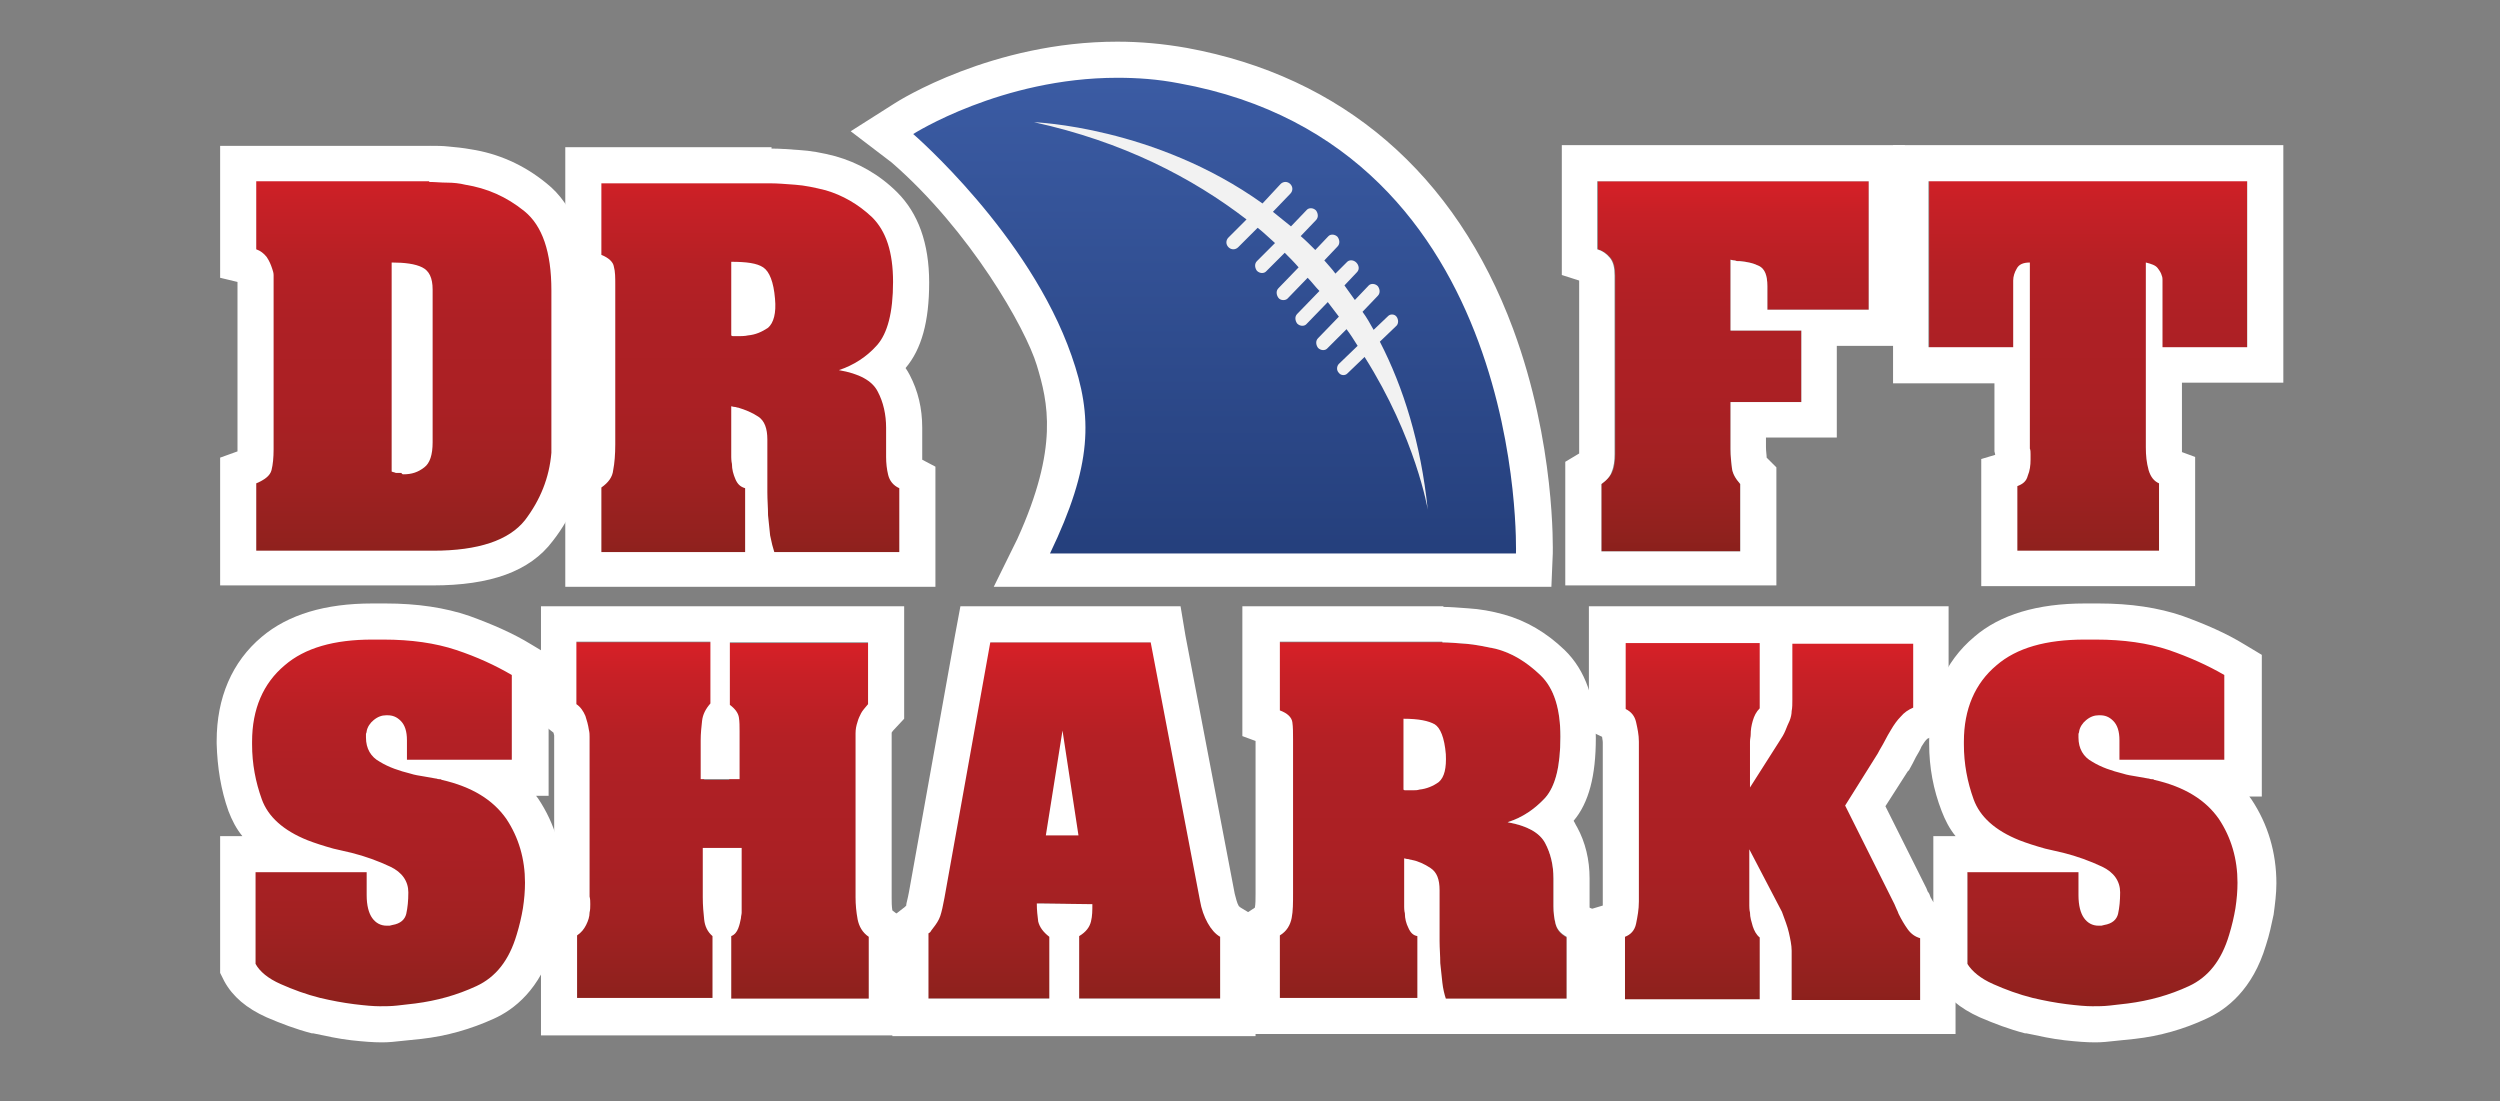 <svg enable-background="new 0 0 360 158.6" viewBox="0 0 360 158.6" xmlns="http://www.w3.org/2000/svg" xmlns:xlink="http://www.w3.org/1999/xlink"><rect x="0" y="0" width="360" height="158.6" fill="#808080" stroke="none"/><linearGradient id="a"><stop offset="0" stop-color="#d52027"/><stop offset=".076" stop-color="#c82026"/><stop offset=".243" stop-color="#b52025"/><stop offset=".374" stop-color="#ae2025"/><stop offset=".561" stop-color="#ab2024"/><stop offset=".74" stop-color="#a22122"/><stop offset=".915" stop-color="#92211e"/><stop offset="1" stop-color="#88201b"/></linearGradient><linearGradient id="b" gradientTransform="matrix(1 0 0 -1 0 218)" gradientUnits="userSpaceOnUse" x1="302.6" x2="302.6" xlink:href="#a" y1="126.744" y2="70.025"/><linearGradient id="c" gradientTransform="matrix(1 0 0 -1 0 218)" gradientUnits="userSpaceOnUse" x1="254.6" x2="254.6" xlink:href="#a" y1="124.752" y2="72.133"/><linearGradient id="d" gradientTransform="matrix(1 0 0 -1 0 218)" gradientUnits="userSpaceOnUse" x1="203.85" x2="203.85" xlink:href="#a" y1="124.752" y2="72.133"/><linearGradient id="e" gradientTransform="matrix(1 0 0 -1 0 218)" gradientUnits="userSpaceOnUse" x1="154" x2="154" xlink:href="#a" y1="124.752" y2="72.133"/><linearGradient id="f" gradientTransform="matrix(1 0 0 -1 0 218)" gradientUnits="userSpaceOnUse" x1="104.5" x2="104.5" xlink:href="#a" y1="124.752" y2="72.133"/><linearGradient id="g" gradientTransform="matrix(1 0 0 -1 0 218)" gradientUnits="userSpaceOnUse" x1="55.65" x2="55.65" xlink:href="#a" y1="127.327" y2="70.828"/><linearGradient id="h" gradientTransform="matrix(1 0 0 -1 0 218)" gradientUnits="userSpaceOnUse" x1="300.7" x2="300.7" xlink:href="#a" y1="193.681" y2="135.281"/><linearGradient id="i" gradientTransform="matrix(1 0 0 -1 0 218)" gradientUnits="userSpaceOnUse" x1="249.6" x2="249.6" xlink:href="#a" y1="191.645" y2="137.442"/><linearGradient id="j" gradientTransform="matrix(1 0 0 -1 0 218)" gradientUnits="userSpaceOnUse" x1="108.5" x2="108.5" xlink:href="#a" y1="193.694" y2="135.294"/><linearGradient id="k" gradientTransform="matrix(1 0 0 -1 0 218)" gradientUnits="userSpaceOnUse" x1="174.251" x2="174.251" y1="225.372" y2="132.469"><stop offset="0" stop-color="#4163ae"/><stop offset="1" stop-color="#233d79"/></linearGradient><linearGradient id="l" gradientTransform="matrix(1 0 0 -1 0 218)" gradientUnits="userSpaceOnUse" x1="58.55" x2="58.55" xlink:href="#a" y1="193.677" y2="135.274"/><path d="m282.3 115.4c-.9-2.5-1.4-5.1-1.4-7.9 0-.1 0-.2 0-.2 0-.1 0-.1 0-.1 0-4.7 1.6-10.5 4.7-13.1s9.9-3.8 16.2-3.6c4 0 7.5.5 10.5 1.5 2.9 1 7.7 2.2 10 3.6v14.3l-.7 8.5c1.8 2.7 2.7 5.8 2.7 9.1 0 1.2-.1 2.4-.3 3.6s-.5 2.5-.9 3.8c-1.1 3.7-3 8.2-5.8 9.5s-7.8 2.1-10.9 2.5c-.9.1-1.7.2-2.6.3s-1.7.1-2.5.2c-.9 0-2.1-.1-3.7-.3s-3.2-.5-4.9-.9c-2-.5-3.9-1.2-5.7-2s-3-1.8-3.7-2.9v-15.3z" fill="url(#b)"/><path d="m232.4 143.8v-9c.8-.3 1.4-.9 1.6-1.9s.4-2.1.4-3.2c0-.3 0-.5 0-.8 0-.2 0-.5 0-.8 0-.2 0-.4 0-.6s0-.4 0-.6v-18.9c0-.2 0-.4 0-.6s0-.4 0-.7c0-1-.2-1.9-.4-2.8s-.7-1.5-1.5-1.9v-9.5h43.5v9.4c-.7.3-1.3.7-1.8 1.3-.5.5-1 1.2-1.4 1.9-.3.5-.6 1-.9 1.6s-.7 1.2-1 1.8l-4.9 7.5 7.1 14.2c.1.2.2.5.3.7s.2.4.3.7c.4.8.8 1.5 1.3 2.2s1.1 1.1 1.8 1.3v8.9h-44.4z" fill="url(#c)"/><path d="m182.1 143.8v-9c1-.6 1.5-1.5 1.7-2.5s.2-2.2.2-3.6v-21.2c0-.1 0-.3 0-.4 0-.2 0-.4 0-.5 0-1 0-1.8-.1-2.5s-.7-1.3-1.8-1.7v-9.9h25.6c.9 0 2 .1 3.4.2 1.3.1 2.7.4 4.2.7 2.4.6 4.5 1.9 6.5 3.8s2.9 4.9 2.9 8.9c0 4.2-.7 7.1-2.2 8.8-1.5 1.6-3.2 2.8-5.4 3.5 2.8.5 4.6 1.5 5.4 3s1.2 3.2 1.2 5.1v3.7.2.2c0 .9.1 1.7.3 2.5s.7 1.4 1.6 1.9v8.9z" fill="url(#d)"/><path d="m173.1 129.7c.2 1.2.6 2.3 1.1 3.2s1.1 1.6 1.8 2v8.9h-22.3v-9c1-.6 1.5-1.3 1.7-2.1s.2-1.6.2-2.5l-6-.1c0 1 .1 1.8.2 2.6.2.8.7 1.5 1.6 2.2v8.9h-19.4v-9.4c.2-.1.3-.3.4-.4s.2-.3.3-.4c.4-.5.8-1.1 1-1.7s.4-1.5.6-2.6l6.6-36.8h25.1z" fill="url(#e)"/><path d="m102.8 92.5v8.9c-.7.8-1.1 1.6-1.2 2.5s-.2 1.8-.2 2.8v5.6h3.6v-6.1c0-.1 0-.2 0-.4 0-.1 0-.3 0-.4 0-.7 0-1.4-.1-2s-.5-1.2-1.3-1.8v-9h23.9v8.9c-.4.5-.8.9-1 1.3s-.4.8-.5 1.2c-.2.6-.3 1.1-.3 1.7s0 1.1 0 1.7v.6s0 .4 0 .6v20.2.3s0 .1 0 .2c0 1.1.1 2.1.3 3.2.2 1 .7 1.9 1.6 2.5v8.9h-23.9v-9c.5-.2.8-.6 1-1.1s.3-1 .4-1.5c0-.3.1-.5.1-.8s0-.5 0-.7v-8.6h-3.6v7.1c0 1.2.1 2.3.2 3.2.1 1 .5 1.8 1.2 2.4v8.9h-21.5v-9c.6-.4 1-.9 1.3-1.5s.5-1.2.5-1.8c.1-.4.1-.8.1-1.2s0-.7-.1-1.1c0-.2 0-.3 0-.5s0-.3 0-.4v-21.2c0-.3 0-.6 0-.9s0-.6-.1-1c-.1-.7-.2-1.4-.5-2-.3-.7-.7-1.3-1.3-1.7v-9z" fill="url(#f)"/><path d="m35.2 97.6c3.1-2.6 12.9-7.9 19.2-7.7 3.7.1 9.5 2.1 12.5 3.1 2.9 1 5.9 2.7 8.3 4.1.1 0 .2.1.2.1l.7 30.4c0 1.2-.1 2.4-.3 3.6s-.5 2.5-.9 3.8c-1.1 3.7-3 6.1-5.8 7.4s-4.6 3-7.8 3.3c-.9.1-2 .7-2.9.8s-2-.1-2.8-.1c-.9 0-2.5.2-4 0-1.6-.2-3.4-.8-5.1-1.1-2-.5-4-.6-5.8-1.4s-4.2-3.3-4.8-4.5z" fill="url(#g)"/><path d="m311.1 66.2v.2.1c0 1.2.1 2.2.4 3.3.3 1 .8 1.6 1.5 1.9v9.7h-24.6v-9.4c.8-.3 1.3-.7 1.5-1.5.2-.7.4-1.5.4-2.3 0-.2 0-.5 0-.8s0-.6-.1-.8c0-.2 0-.3 0-.5s0-.3 0-.4l-.2-13.7h-12.2v-28h45.8v28h-12.2z" fill="url(#h)"/><path d="m269.1 26.1v18.5h-14.6v-3.4c0-1.6-.4-2.5-1.2-2.9s-1.7-.6-2.8-.7h-.1s-.1 0-.2 0c-.2 0-.3-.1-.5-.1s-.4-.1-.5-.1v10.2h10.2v10.3h-10.2v6.8c0 1 .1 1.9.2 2.7s.5 1.5 1.2 2.3v9.7h-20v-9.7c.7-.5 1.3-1.1 1.6-1.8s.4-1.6.4-2.5v-25.7c0-1.2-.2-2-.7-2.6s-1.1-1-1.8-1.2v-9.8z" fill="url(#i)"/><path d="m85 81.4v-11.3c1-.7 1.6-1.5 1.7-2.5.2-1 .3-2.3.3-3.7v-22c0-.1 0-.3 0-.5s0-.4 0-.5c0-1 0-1.9-.2-2.6-.1-.7-.8-1.3-1.8-1.7v-12.4h26.5c1 0 2.1.1 3.5.2s2.8.4 4.4.8c2.4.7 6.7 2 8.7 3.9 2 2 3 7.1 3 11.3 0 4.4-.7 7.4-2.3 9.1-1.5 1.7-3.4 2.9-5.5 3.6 2.9.5 4.8 1.5 5.6 3.1.8 1.5 1.2 3.3 1.2 5.2v3.8.2.2c0 .9.1 1.8.3 2.6s.7 1.5 1.6 1.9v11.3z" fill="url(#j)"/><path d="m128.5 18.8s19.7 15.6 24.7 33.9c3.1 11.4 2.1 14-4.3 28h71.1s1.2-61.1-49.1-70.2c-20.8-3.9-42.4 8.3-42.4 8.3z" fill="url(#k)"/><path d="m62.2 23.9c.8 0 1.7.1 2.6.1s1.8.1 2.6.3c3.1.5 8 1.7 10.6 3.8s3.9 8 3.9 13.5v20.9 1.3s0 .8 0 1.2c-.3 3.6-1.6 6.8-3.8 9.7-2.3 2.9-8.7 6.5-15.3 6.5h-27.6v-11.8c1.2-.5 2-1.1 2.2-1.9s.3-1.8.3-3v-24.4c0-.2 0-.5 0-.7 0-.3-.1-.6-.2-.9-.2-.6-.4-1.1-.8-1.7-.3-.5-.9-.9-1.5-1.1v-11.8z" fill="url(#l)"/><g fill="#fff"><path d="m53.6 92.1h1.6c4 0 7.5.5 10.5 1.5s5.6 2.2 8 3.6v12.2h-15.1v-2.8c0-1.3-.3-2.2-.9-2.8s-1.2-.8-1.9-.8h-.1-.1c-.6 0-1.2.2-1.8.7-.5.4-.9 1-1 1.6 0 .2-.1.3-.1.4s0 .3 0 .5c0 1.6.7 2.8 2 3.5 1.3.8 2.8 1.3 4.4 1.7.6.2 1.3.3 1.9.4s1.2.2 1.7.3c.2 0 .3.1.5.1s.3 0 .4.1c4.4 1 7.4 2.9 9.3 5.6 1.8 2.7 2.7 5.8 2.7 9.2 0 1.2-.1 2.4-.3 3.7-.2 1.2-.5 2.5-.9 3.8-1.1 3.7-3 6.1-5.8 7.4s-5.7 2.1-8.8 2.5c-.9.1-1.7.2-2.6.3s-1.7.1-2.5.1c-.9 0-2.1-.1-3.7-.3s-3.2-.5-4.9-.9c-2-.5-3.9-1.2-5.7-2s-3-1.8-3.6-2.9v-13.2h16v3.3c0 1.5.3 2.6.8 3.3s1.2 1.1 2.1 1.1h.3.1c.1 0 .3-.1.4-.1 1.2-.2 1.8-.8 2-1.6.2-.9.3-1.9.3-3.1 0-1.6-.9-2.9-2.6-3.7s-3.6-1.5-5.6-2c-.4-.1-.9-.2-1.3-.3s-.9-.2-1.3-.3c-.7-.2-1.4-.4-2-.6s-1.2-.4-1.7-.6c-3.5-1.4-5.7-3.4-6.6-5.9s-1.4-5.1-1.4-7.9c0-.1 0-.2 0-.2 0-.1 0-.1 0-.2 0-4.7 1.6-8.4 4.7-11 2.9-2.5 7.1-3.7 12.6-3.7m0-5.2c-6.8 0-12.1 1.6-15.9 4.8-4.3 3.6-6.5 8.8-6.5 15v.2.2c.1 3.4.6 6.6 1.7 9.7.5 1.3 1.1 2.5 2 3.6h-3.2v5.2 13.2 1.3l.6 1.2c1.2 2.2 3.2 3.9 6.1 5.2 2.1.9 4.2 1.7 6.5 2.3h.1.1c1.9.4 3.7.8 5.5 1s3.2.3 4.3.3h.1.1c.9 0 1.8-.1 2.7-.2s1.9-.2 2.9-.3c3.6-.4 7.1-1.4 10.4-2.9 2.9-1.3 6.7-4.2 8.6-10.7.4-1.4.8-2.9 1-4.4s.4-3 .4-4.5c0-4.4-1.2-8.5-3.6-12.1-.1-.1-.2-.3-.3-.4h1.8v-5.2-12.1-3l-2.5-1.5c-2.6-1.6-5.6-2.9-8.9-4.1-3.5-1.2-7.5-1.8-12.1-1.8-.8 0-1.3 0-1.9 0z"/><path d="m125 92.5v8.9c-.4.5-.8.9-1 1.3s-.4.8-.5 1.2c-.2.6-.3 1.1-.3 1.7s0 1.1 0 1.7v.6s0 .4 0 .6v20.2.3s0 .1 0 .2c0 1.1.1 2.1.3 3.2.2 1 .7 1.9 1.6 2.5v8.9h-19.8v-9c.5-.2.8-.6 1-1.1s.3-1 .4-1.5c0-.3.1-.5.1-.8s0-.5 0-.7v-8.6h-5.6v7.1c0 1.2.1 2.3.2 3.2.1 1 .5 1.8 1.2 2.4v8.9h-19.5v-9c.6-.4 1-.9 1.3-1.5s.5-1.2.5-1.8c.1-.4.1-.8.1-1.2s0-.7-.1-1.1c0-.2 0-.3 0-.5s0-.3 0-.4v-21.2c0-.3 0-.6 0-.9s0-.6-.1-1c-.1-.7-.3-1.4-.5-2-.3-.7-.7-1.3-1.3-1.7v-9h19.3v8.9c-.7.8-1.1 1.6-1.2 2.5s-.2 1.8-.2 2.8v5.6h5.6v-6.1c0-.1 0-.2 0-.4 0-.1 0-.3 0-.4 0-.7 0-1.4-.1-2s-.5-1.2-1.3-1.8v-9zm5.2-5.2h-5.2-17.4-5.2-19.3-5.2v5.2 9 2.6l1.8 1.4c0 .1.1.3.1.4v.4.9 21.2.4.5.3.3.5.1.2.2l-1.9 1.4v2.6 9 5.2h5.2 19.3 5.2 17.4 5.2v-5.2-8.9-2.6l-1.7-1.3c-.1-.6-.1-1.2-.1-1.8v-.2-.3-20.2-.6-.6-.2-.2c0-.4 0-.8 0-1.2s0 0 0-.1v-.1-.1s.1-.2.4-.5l1.4-1.5v-2-8.9z"/><path d="m165.7 92.5 7.1 37.2c.2 1.2.6 2.3 1.1 3.2s1.1 1.6 1.8 2v8.9h-20.3v-9c1-.6 1.5-1.3 1.7-2.1s.2-1.6.2-2.5l-8-.1c0 1 .1 1.8.2 2.6.2.8.7 1.5 1.6 2.2v8.9h-17.4v-9.4c.2-.1.3-.2.4-.4.1-.1.2-.3.3-.4.4-.5.8-1.1 1-1.7s.4-1.5.6-2.6l6.6-36.8zm-15.1 27.8h4.7l-2.3-15.1zm19.4-33h-4.3-23.1-4.3l-.8 4.3-6.6 36.8c-.2 1.1-.4 1.7-.4 1.9v.1l-.2.2-1.8 1.4v2.6 9.4 5.2h5.2 17.4 5.2 19.3 5.2v-5.2-8.9-3.1l-2.3-1.4s0-.1-.1-.1c-.3-.5-.4-1.1-.6-1.8l-7.1-37.2z"/><path d="m207.7 92.5c.9 0 2 .1 3.4.2 1.3.1 2.7.4 4.2.7 2.4.6 4.5 1.9 6.5 3.8s2.9 4.9 2.9 8.9c0 4.2-.7 7.1-2.2 8.8-1.5 1.6-3.2 2.8-5.4 3.5 2.8.5 4.6 1.5 5.4 3s1.2 3.2 1.2 5.1v3.7.2.1c0 .9.1 1.7.3 2.5s.7 1.4 1.6 1.9v8.9h-17.4c-.2-.6-.4-1.4-.5-2.3s-.2-1.9-.3-2.8c0-1.1-.1-2.1-.1-3.2 0-1 0-1.9 0-2.5v-4.8c0-1.6-.4-2.6-1.3-3.2s-1.8-1-2.8-1.2c-.2 0-.3-.1-.5-.1s-.4-.1-.5-.1v6.1.9s0 .6.1.9c0 .8.2 1.5.5 2.1.3.7.7 1.1 1.3 1.2v8.9h-19.8v-9c1-.6 1.5-1.5 1.7-2.5s.2-2.2.2-3.6v-21.2c0-.1 0-.3 0-.4 0-.2 0-.4 0-.5 0-1 0-1.8-.1-2.5s-.7-1.3-1.8-1.7v-9.9h23.4m-5.4 21.4h.3.9c.3 0 .6 0 .9-.1 1-.1 2-.5 2.8-1.1.8-.7 1.1-2 1-4-.2-2.4-.8-3.8-1.6-4.3-.9-.5-2.3-.8-4.5-.8v-.1 10.3s.1.1.2.1m5.5-26.5h-.1-23.6-5.2v5.2 9.9 3.6l1.9.7v.4.4 21.2c0 .8 0 1.5-.1 2l-1.8 1.2v2.8 9 5.2h5.2 19.8 5.2 16.5 5.2v-5.2-8.9-3.2l-1.9-.9c0-.1 0-.2 0-.2v-.1-.2-3.7c0-2.7-.6-5.2-1.8-7.4-.2-.3-.3-.6-.5-.9 2.2-2.6 3.2-6.5 3.2-11.9 0-5.5-1.5-9.8-4.5-12.7-2.6-2.5-5.5-4.2-8.7-5.1-1.8-.5-3.5-.8-5.2-.9-1.4-.1-2.6-.2-3.5-.2z"/><path d="m275.5 92.5v9.4c-.7.3-1.3.7-1.8 1.3-.5.5-1 1.2-1.4 1.9-.3.5-.6 1-.9 1.6s-.7 1.2-1 1.8l-4.7 7.5 7.1 14.2c.1.2.2.5.3.7s.2.4.3.7c.4.8.8 1.5 1.3 2.2s1.1 1.1 1.8 1.3v8.9h-18.5v-6.6s0-.1 0-.2 0-.2 0-.3c0-.8-.2-1.7-.4-2.6s-.6-1.9-1-3l-4.7-9v7.1 1s0 .7.1 1c0 .7.2 1.3.4 2 .2.6.5 1.2 1 1.6v8.9h-19.4v-9c.8-.3 1.4-.9 1.6-1.9s.4-2 .4-3.2c0-.3 0-.5 0-.8 0-.2 0-.5 0-.8 0-.2 0-.4 0-.6s0-.4 0-.6v-18.9c0-.2 0-.4 0-.6s0-.4 0-.7c0-1-.2-1.9-.4-2.8s-.7-1.5-1.5-1.9v-9.5h19.3v9.4c-.5.5-.8 1.1-1 1.8s-.3 1.3-.3 2c0 .3-.1.6-.1 1v1 5.6l4.2-6.6c.4-.6.7-1.1.9-1.6s.4-1 .6-1.4c.2-.5.3-1 .3-1.4.1-.5.1-1 .1-1.6v-8.1h17.4m5.1-5.4h-5.2-16.9-5.2-19.3-5.2v5.2 9.5 3.2l1.9.9c0 .2.1.5.1.8v.6.6 18.9.6.6 1.2.3.7l-2 .6v3.7 9 5.2h5.2 19.3 5.2 17.9 5.2v-5.2-8.9-4.2l-3.2-.7c-.1-.2-.3-.5-.4-.7-.1-.3-.2-.6-.4-.8l-.2-.5-.1-.2-5.8-11.6 3.2-5 .1-.1.1-.1c.4-.7.7-1.3 1-1.9.3-.5.6-1 .8-1.5.3-.5.6-.9.7-1 0 0 .1 0 .1-.1l3.1-1.4v-3.4-9.4z"/><path d="m300.2 92.1h1.6c4 0 7.5.5 10.5 1.5 2.9 1 5.6 2.2 8 3.6v12.2h-15.1v-2.8c0-1.3-.3-2.2-.9-2.8s-1.2-.8-1.9-.8h-.1s0 0-.1 0c-.6 0-1.2.2-1.8.7-.5.4-.9 1-1 1.6 0 .2-.1.3-.1.4s0 .3 0 .5c0 1.6.7 2.8 2 3.5 1.3.8 2.8 1.3 4.4 1.7.6.2 1.3.3 1.9.4s1.2.2 1.7.3c.2 0 .3.1.5.1s.3 0 .4.1c4.4 1 7.4 2.9 9.3 5.6 1.8 2.7 2.7 5.8 2.7 9.2 0 1.2-.1 2.4-.3 3.7-.2 1.2-.5 2.5-.9 3.8-1.1 3.7-3 6.1-5.8 7.4s-5.7 2.1-8.8 2.5c-.9.1-1.7.2-2.6.3s-1.7.1-2.5.1c-.9 0-2.1-.1-3.7-.3s-3.2-.5-4.9-.9c-2-.5-3.9-1.2-5.7-2s-3-1.8-3.7-2.9v-13.2h16v3.3c0 1.5.3 2.6.8 3.3s1.2 1.1 2.1 1.1h.3.1c.1 0 .3-.1.4-.1 1.2-.2 1.8-.8 2-1.6.2-.9.3-1.9.3-3.1 0-1.6-.9-2.9-2.6-3.7s-3.6-1.5-5.6-2c-.4-.1-.9-.2-1.3-.3s-.9-.2-1.3-.3c-.7-.2-1.4-.4-2-.6s-1.2-.4-1.7-.6c-3.5-1.4-5.7-3.4-6.6-5.9s-1.4-5.1-1.4-7.9c0-.1 0-.2 0-.2 0-.1 0-.1 0-.2 0-4.7 1.6-8.4 4.7-11 2.9-2.5 7.1-3.7 12.7-3.7m0-5.2c-6.8 0-12.2 1.6-15.9 4.8-4.3 3.6-6.5 8.8-6.5 15v.2.2c0 3.4.6 6.6 1.8 9.7.5 1.3 1.1 2.5 2 3.6h-3.2v5.2 13.2 1.3l.6 1.2c1.2 2.2 3.2 3.9 6.1 5.2 2.1.9 4.2 1.7 6.5 2.3h.1.1c1.9.4 3.7.8 5.5 1s3.2.3 4.3.3h.1.1c.9 0 1.8-.1 2.7-.2s1.9-.2 2.9-.3c3.6-.4 7.1-1.4 10.3-2.9 2.9-1.3 6.7-4.2 8.6-10.6.5-1.5.8-3 1.1-4.4.2-1.5.4-3 .4-4.5 0-4.4-1.2-8.5-3.6-12.1-.1-.1-.2-.3-.3-.4h1.8v-5.2-12.2-3l-2.5-1.5c-2.6-1.6-5.6-2.9-8.9-4.1-3.5-1.2-7.5-1.8-12.1-1.8-.9 0-1.5 0-2 0z"/><path d="m61.8 26.2c.8 0 1.7.1 2.6.1s1.8.1 2.6.3c3.1.5 5.9 1.7 8.5 3.8s3.9 5.9 3.9 11.4v20.9 1.3s0 .8 0 1.2c-.3 3.6-1.6 6.8-3.8 9.7-2.3 2.9-6.7 4.4-13.2 4.4h-25.5v-9.7c1.2-.5 2-1.1 2.2-1.9s.3-1.8.3-3v-24.4c0-.2 0-.5 0-.7 0-.3-.1-.6-.2-.9-.2-.6-.4-1.1-.8-1.7-.4-.5-.9-.9-1.5-1.1v-9.8h24.9m-3.7 42.2c1.2 0 2.1-.3 3-1 .8-.6 1.2-1.8 1.2-3.6v-22c0-1.7-.5-2.7-1.5-3.2s-2.5-.7-4.4-.7v-.1 30.2c.2.1.4.1.6.2h.5s.2 0 .3 0c.1.2.2.2.3.2m3.8-47.3h-25-5.2v5.2 9.8 4l2.5.6v24.1.3l-2.5.9v3.6 9.7 5.1h30.6c8.3 0 14-2 17.3-6.4 2.9-3.7 4.5-7.9 4.9-12.5v-.2-.2c0-.3 0-.6 0-.9 0-.5 0-1 0-1.5v-20.8c0-7.1-1.9-12.3-5.8-15.4-3.3-2.7-7-4.3-10.9-4.9-1.1-.2-2.1-.3-3.2-.4-.9-.1-1.7-.1-2.7-.1z"/><path d="m111 26.4c1 0 2.1.1 3.5.2s2.8.4 4.4.8c2.4.7 4.7 2 6.7 3.9 2 2 3 5 3 9.3 0 4.4-.8 7.4-2.3 9.1s-3.4 2.9-5.5 3.6c2.9.5 4.8 1.5 5.6 3.1.8 1.5 1.2 3.3 1.2 5.2v3.8.2.2c0 .9.1 1.8.3 2.6s.7 1.5 1.6 1.9v9.2h-18c-.2-.6-.4-1.4-.6-2.4-.1-1-.2-1.9-.3-2.9 0-1.1-.1-2.2-.1-3.3s0-1.9 0-2.6v-5c0-1.6-.4-2.7-1.3-3.3s-1.9-1-2.9-1.3c-.2 0-.3-.1-.5-.1s-.4-.1-.5-.1v6.3 1s0 .6.1 1c0 .8.2 1.5.5 2.2s.7 1.1 1.4 1.3v9.2h-20.7v-9.3c1-.7 1.6-1.5 1.7-2.5.2-1 .3-2.3.3-3.7v-22c0-.1 0-.3 0-.5s0-.4 0-.5c0-1 0-1.9-.2-2.6-.1-.7-.8-1.3-1.8-1.7v-10.3zm-5.5 22h.3.9s.6 0 1-.1c1.1-.1 2-.5 2.9-1.1.8-.7 1.2-2.1 1-4.2-.2-2.4-.8-3.9-1.7-4.5s-2.4-.8-4.6-.8v-.1 10.7s.1.1.2.1m5.6-27.2h-24.5-5.2v5.2 10.3 3.6l2 .8v.5.4 22c0 .8 0 1.6-.1 2.2l-1.9 1.3v2.8 9.3 4.9h53.3v-4.9-9.2-3.2l-1.9-1c0-.1 0-.2 0-.4v-.2-.2-3.8c0-2.8-.6-5.3-1.8-7.6-.2-.4-.4-.7-.6-1 2.3-2.7 3.4-6.7 3.4-12.3 0-5.7-1.6-10-4.6-13-2.6-2.6-5.7-4.3-8.9-5.2-1.9-.5-3.6-.8-5.3-.9-1.5-.1-2.7-.2-3.7-.2h-.2z"/><path d="m269.1 26.1v18.5h-14.6v-3.4c0-1.6-.4-2.5-1.2-2.9s-1.7-.6-2.8-.7h-.1s-.1 0-.2 0c-.2 0-.3-.1-.5-.1s-.4-.1-.5-.1v10.2h10.2v10.3h-10.2v6.8c0 1 .1 1.9.2 2.7s.5 1.5 1.2 2.3v9.7h-20v-9.7c.7-.5 1.3-1.1 1.5-1.8.3-.7.4-1.6.4-2.5v-25.7c0-1.2-.2-2-.7-2.6s-1.1-1-1.8-1.2v-9.8zm5.2-5.2h-5.2-39-5.2v5.2 9.8 3.7l2.5.8v24.7.2l-2 1.2v2.9 9.7 5.2h30.4v-5.2-9.7-2.1l-1.4-1.4c0-.4-.1-.9-.1-1.5v-1.4h5 5.2v-5.2-8h4.5 5.2v-5.2-18.5z"/><path d="m160.9 11.2c2.9 0 5.8.2 8.9.8 50.3 9.1 48.5 67.7 48.5 67.7h-67.1c6.1-12.7 6.2-19.7 3.1-28.5-6.1-17.5-22.8-31.9-22.8-31.9s12.7-8.1 29.4-8.1m0-5.2c-18 0-31.5 8.5-32.1 8.9l-6.3 4 5.9 4.5c11.3 9.8 19.3 23.9 20.9 29.2s3.2 11.8-2.8 25l-3.4 6.9h80.3l.2-4.8c0-.6.4-15.8-5.7-32.3-8.3-22.4-24.6-36.4-47-40.5-3.4-.6-6.7-.9-10-.9z"/></g><path d="m205.6 73.4c-1-9.6-3.5-17.6-6.9-24.2l2.4-2.3c.3-.3.3-.9 0-1.3s-.9-.4-1.2-.1l-2.1 2c-.5-.9-1-1.8-1.6-2.6l2.2-2.3c.4-.4.3-1 0-1.4-.4-.4-1-.4-1.3-.1l-2 2.1c-.5-.7-1-1.4-1.5-2.1l1.8-1.9c.4-.4.3-1-.1-1.4s-1-.4-1.3-.1l-1.7 1.7c-.5-.7-1.1-1.3-1.6-1.9l1.9-2c.4-.4.3-1 0-1.4-.4-.4-1-.4-1.3-.1l-1.9 2c-.7-.7-1.4-1.4-2.1-2l2.2-2.3c.4-.4.3-1 0-1.4-.4-.4-1-.4-1.3-.1l-2.3 2.4c-.9-.7-1.7-1.4-2.6-2.1l2.5-2.6c.4-.4.4-1 0-1.4s-1-.4-1.4 0l-2.6 2.8c-15.5-11.1-32.9-11.7-32.9-11.7 12.8 2.8 22.8 8 30.6 14l-2.6 2.6c-.4.4-.4 1 0 1.4s1 .4 1.4 0l2.8-2.8c.9.7 1.7 1.5 2.5 2.2l-2.6 2.6c-.4.4-.3 1 0 1.4.4.4 1 .4 1.3.1l2.7-2.7c.7.7 1.4 1.4 2 2.1l-2.9 3c-.4.4-.3 1 0 1.4s1 .4 1.3.1l2.9-3c.6.6 1.1 1.3 1.7 1.9l-3.2 3.3c-.4.4-.3 1 0 1.4.4.4 1 .4 1.3.1l3.1-3.2c.5.7 1.1 1.4 1.6 2.1l-3 3.1c-.4.4-.3 1 0 1.4.4.4 1 .4 1.3.1l2.8-2.8c.6.8 1.1 1.6 1.6 2.4l-2.7 2.6c-.3.3-.4.9 0 1.3.3.4.9.4 1.2.1l2.5-2.4c7.4 11.7 9.1 22 9.1 22z" fill="#f2f2f2"/><path d="m323.6 26.1v23.9h-12.2v-9.3c0-.1 0-.3 0-.4s0-.4-.1-.6c-.1-.4-.3-.7-.6-1.1s-.9-.6-1.7-.8v26.3.2.1c0 1.2.1 2.2.4 3.3.3 1 .8 1.6 1.5 1.9v9.7h-20.4v-9.3c.8-.3 1.3-.7 1.5-1.5.3-.7.4-1.5.4-2.3 0-.2 0-.5 0-.8s0-.6-.1-.8c0-.2 0-.3 0-.5s0-.3 0-.4v-25.9c-1 0-1.6.3-1.9.9-.3.5-.5 1.1-.5 1.7v.5.4 8.7h-12.2v-23.9zm5.2-5.2h-5.2-45.8-5.2v5.2 23.9 5.2h5.2 9.4v8.5.4.5.4l.1.4v.1l-2 .6v3.8 9.3 5.2h30.8v-5.2-9.7-3.7l-1.9-.7c0-.3 0-.5 0-.8v-.1-.2-8.9h9.4 5.2v-5.1-23.9z" fill="#fff"/></svg>